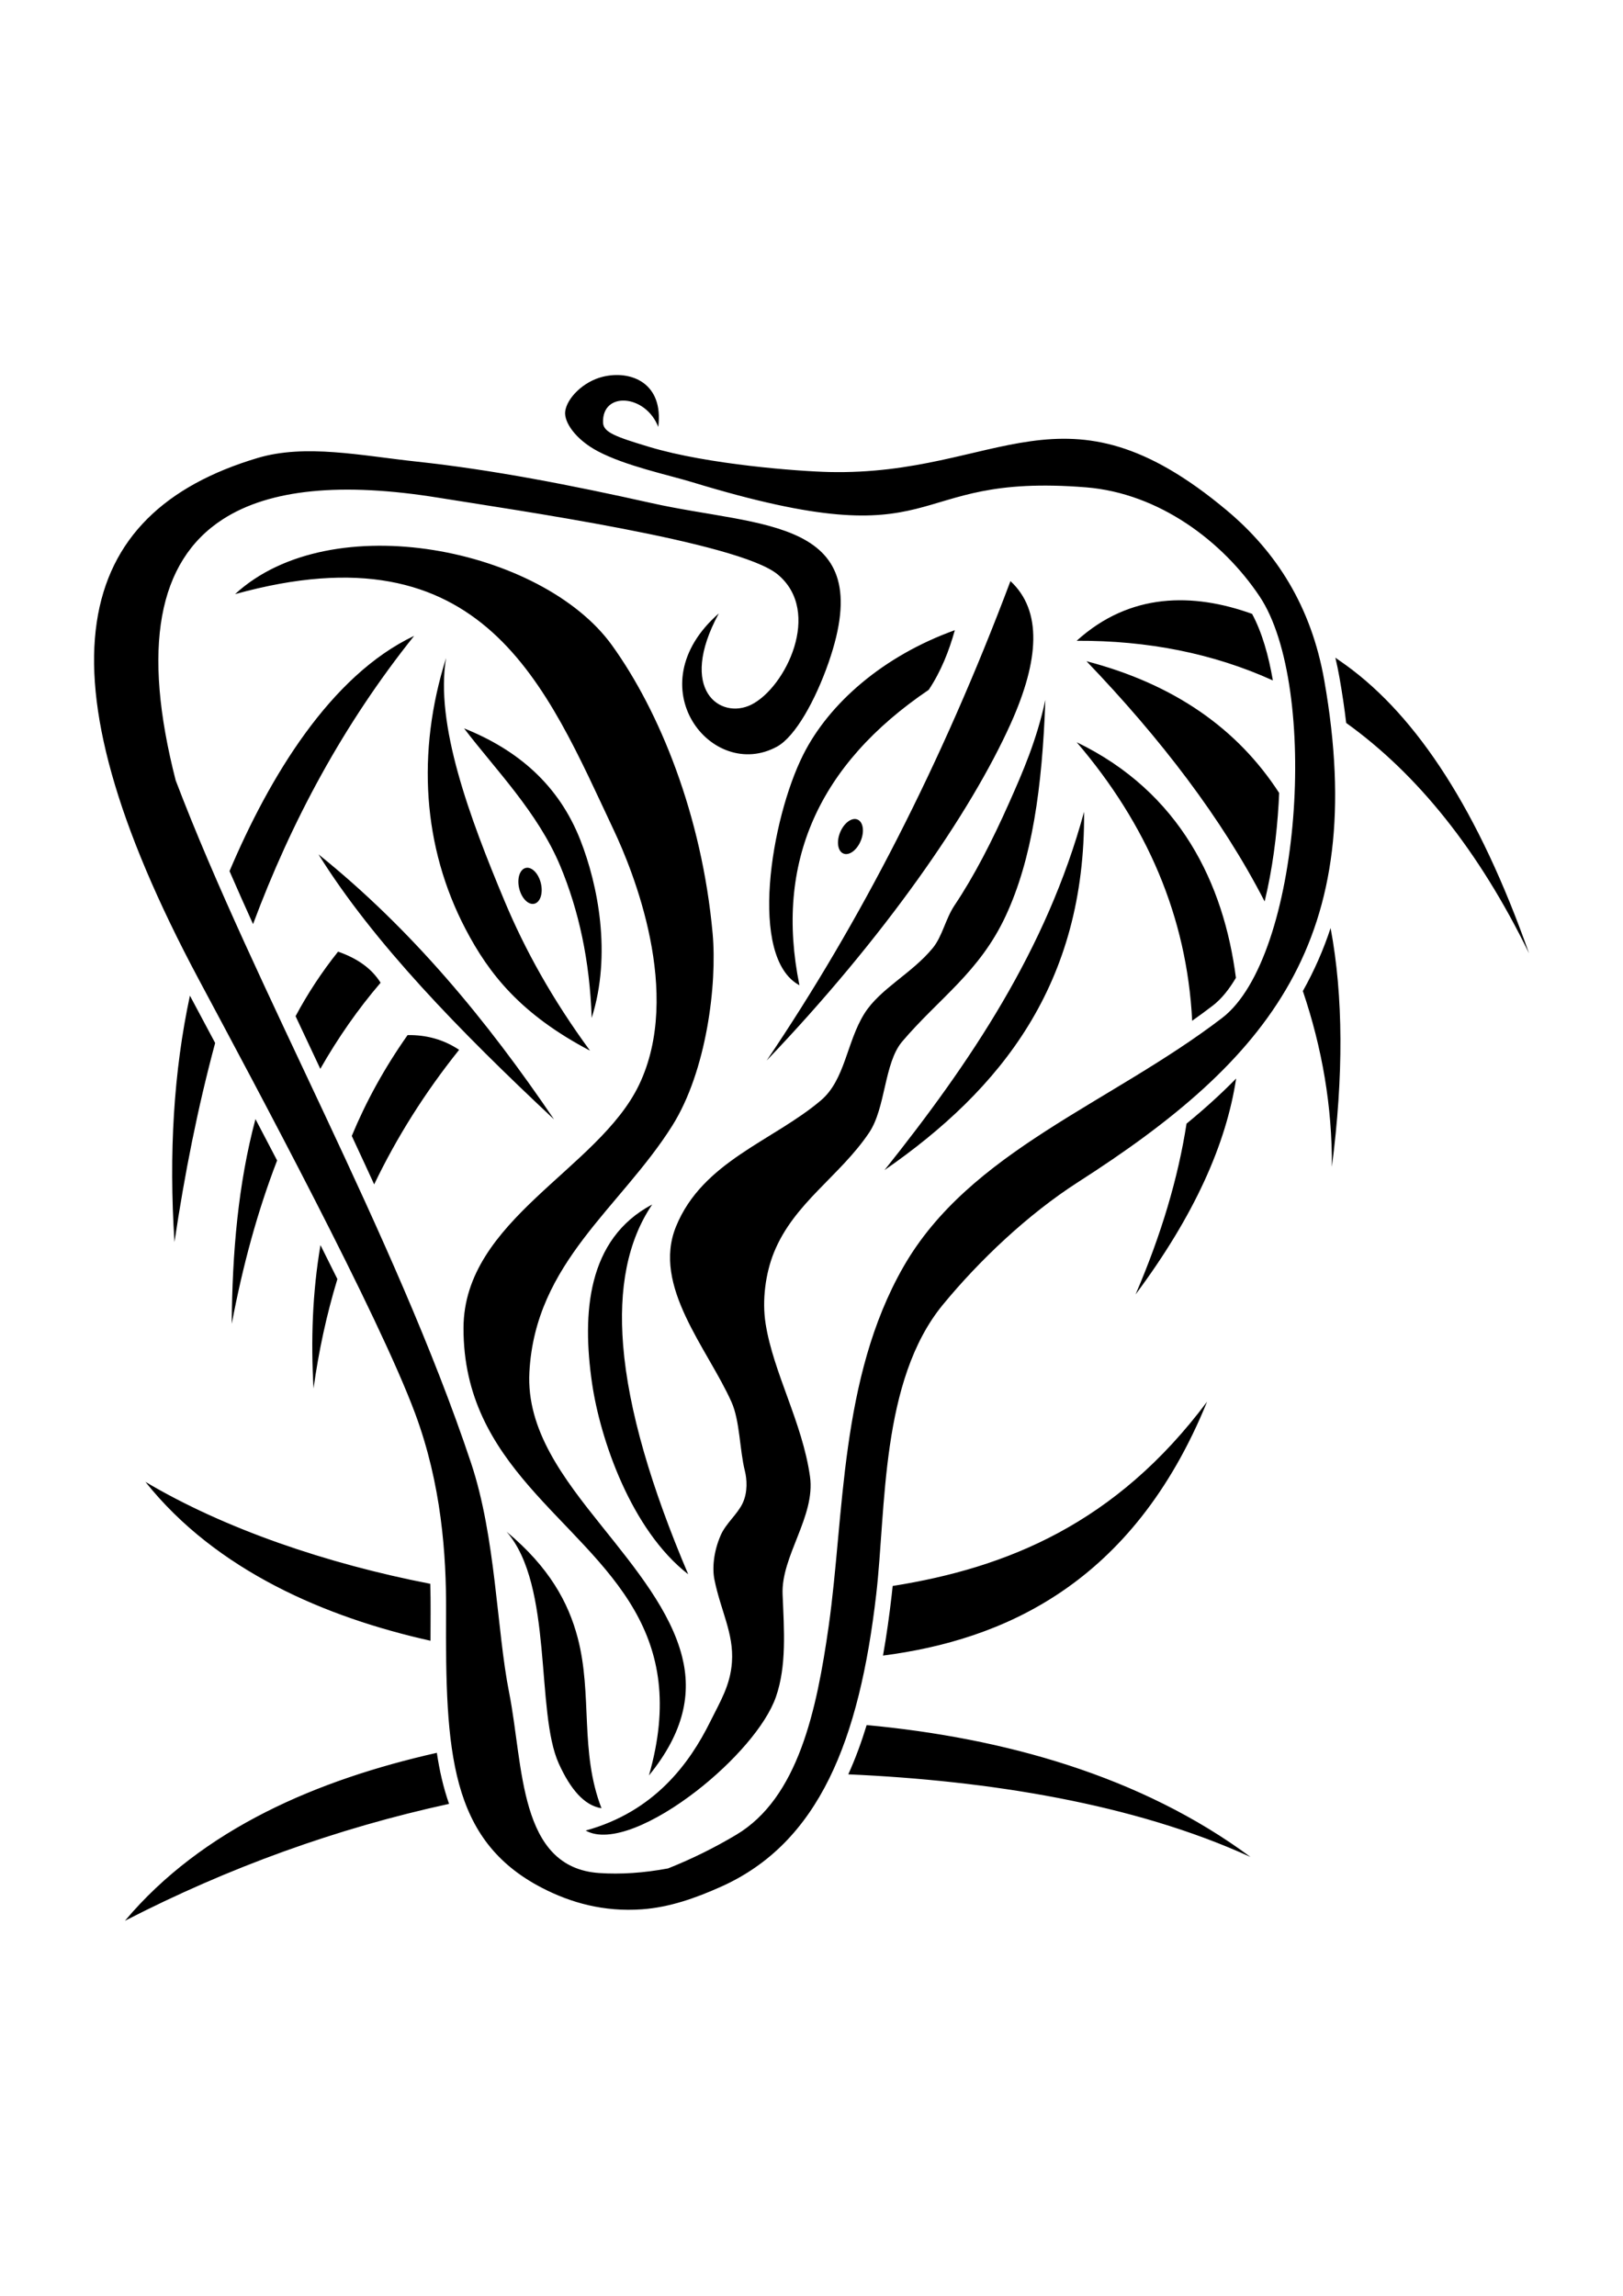 <?xml version="1.0" encoding="UTF-8"?>
<!DOCTYPE svg  PUBLIC '-//W3C//DTD SVG 1.1//EN'  'http://www.w3.org/Graphics/SVG/1.1/DTD/svg11.dtd'>
<svg width="210mm" height="297mm" clip-rule="evenodd" fill-rule="evenodd" image-rendering="optimizeQuality" shape-rendering="geometricPrecision" text-rendering="geometricPrecision" version="1.1" viewBox="0 0 21000 29700" xml:space="preserve" xmlns="http://www.w3.org/2000/svg">
 <defs>
  <style type="text/css">
   <![CDATA[
    .fil0 {fill:black}
   ]]>
  </style>
 </defs>
 
  
  <path class="fil0" d="m10976 22954c1806.2 79.69 3696.1 378.52 5203.5 1068.6-1418-1050.6-3197.2-1541-4965.8-1706.1-66.64 218.96-145.01 432.67-237.76 637.48zm-9359.2 1894.1c1339.1-688.53 2736.2-1195 4193.6-1512.2-75.09-213.01-124.33-435.66-158.08-660.3-1540.4 347.07-3031.5 979.31-4035.6 2172.5zm9933.4-4331c1478.3-234.66 2888.8-805.73 4068.4-2384.2-965.8 2373-2654.9 3085.2-4193.4 3284.7 46.14-259.04 81.88-518.34 111.25-772.28 4.87-42.11 9.44-84.91 13.79-128.22zm-9668.8-1347c1022.8 607.38 2345.8 1058.5 3686 1318.9 3.6 120.05 4.94 240.39 4.29 360.96-0.67 124.25-1.38 249.67-1.31 375.7-1349.9-300.62-2770.7-903.59-3689-2055.6zm7418.9-11234c-538.29 994.92 24.07 1377.5 420.82 1180 440.67-219.27 925.82-1203 339.7-1686.2-508.41-419.14-3421.5-834.14-4381-990.01-1258.1-204.37-2191.9-112.95-2797.3 278.02-841.51 543.49-1048.4 1665.8-609.53 3377.2 1025.3 2693.6 2835.3 5875 3821.6 8829.7 322.81 967.08 330.59 2155.6 492.73 2970.8 188.57 948.11 118.42 2265.6 1168.1 2335.2 275.33 18.28 570.97-0.49 888.8-59.92 310.29-123.47 603.71-269.28 881.93-435.14 800.39-477.17 1041.2-1607.4 1196.5-2702.5 203.41-1434.4 142.1-3201.6 964.67-4641.5 857.18-1500.5 2671.2-2110.6 4125.4-3222.6 1028-786.11 1260.7-4292.4 485.58-5453.3-475.52-712.23-1301.4-1335.4-2246.6-1411.4-2434.6-195.67-1726.7 959.88-5094.9-66.51-311.62-94.96-858.88-208.92-1221.2-400.16-291.03-153.6-440.24-379.66-422.54-515.48 22.26-170.89 231.92-386.01 486.28-448.39 360.67-88.46 789.88 76.65 717.83 649.25-162.22-422.43-729.43-465.52-714.31-55.44 4.62 125.44 163.52 182.91 599.72 314.29 759.18 228.66 1941.9 315.67 2326.8 324.31 2207.5 49.55 3025.1-1276.5 5142.6 495.08 642 537.16 1094.2 1242.8 1262.7 2200.2 590.77 3358.2-717.92 4908.6-3182.2 6488.6-655.7 420.43-1282.4 1016.9-1751.9 1587.3-809.46 983.36-734.76 2637.4-862.84 3745-218.25 1887.3-736.27 3216.3-2009.6 3785.6-322.74 144.28-660.51 265.99-1022.6 291.98-494.45 35.49-921.53-85.68-1290.6-276.37-1196-618.03-1252.9-1762.3-1243.2-3572.5 3.99-744.7-61.38-1653.1-399.77-2564-476.72-1283.2-2045.2-4204-2799.6-5615.7-2157.9-4038.1-1616.7-6036.4 758.94-6746.3 620.23-185.35 1338.4-31.09 2064.5 46.91 966.47 103.82 1991 302.93 3036.4 536.56 1426.7 318.8 2944.7 178.76 2288.4 2063-170.86 490.49-430.74 956.74-664.85 1085.9-839.63 463.28-1838-774.62-755.44-1721.6zm-1722.2 15745c889.99-244.9 1343.7-869.04 1609.4-1404.4 133.9-269.83 262.13-474.16 283.05-774.48 25.94-372.37-145.76-665.12-226.8-1068.8-28.46-141.76-13-357.65 82.44-574.75 66.54-151.38 215.01-268.88 282.55-411.63 68.44-144.65 55.39-314.29 29-419.22-67.13-266.89-64.18-646.67-172.14-888.72-309.32-693.49-1032.4-1500.4-719.03-2271.1 343.76-845.41 1260.8-1109.4 1877.1-1634.5 312.03-265.84 330.92-754.3 560.65-1121.1 202.08-322.65 614.05-517.69 885.26-848.79 123.58-150.86 164.88-378.18 281.32-551.92 252.83-377.21 484.49-827.47 707.62-1329.4 174.93-393.46 354.84-805.42 467.39-1327.5-40.57 1142.5-172.42 2061.2-512.83 2793.4-339.2 729.58-868 1070.5-1339.6 1626-235.8 277.76-211.43 856.35-427.82 1178.4-378.38 563.11-970.38 908.03-1230.3 1547.3-109.75 269.92-157.23 619.07-109.08 924.22 100.53 637 475.73 1277.8 574.26 1977.2 72.75 516.42-375.48 1029.1-354.57 1525 19.55 463.62 53.46 927.19-87 1327.8-130.02 370.82-552.34 846.49-1023.9 1212.8-532.91 413.98-1128.8 688.37-1436.9 514.15zm-3521.3-5718.6c-35.69-623.28-14.55-1242.3 89.85-1855.1 73.53 146.09 146.53 292.46 218.83 439.14-140.04 460.84-242.22 933.02-308.68 1415.9zm494.86-3267.3c182.02-439.31 419.25-874.48 722.23-1304.7 235.62-3.35 459.36 52.75 666.75 190.5-445.65 556.52-810.06 1137.4-1099.2 1740.9-36.73-80.14-73.56-160.19-110.45-240.13-59.52-128.97-119.32-257.81-179.33-386.56zm-1553.2 2431.2c6.28-921.02 83.69-1814 307.05-2649.3 93.76 178.3 187.15 356.78 280.1 535.52-251.42 651.31-444.75 1358.2-587.15 2113.8zm825.92-3980.5c154.96-289.48 336.82-568.35 549.91-834.89 235.39 82.14 427.87 207.15 550.34 402.17-292.02 340.73-551.23 712.84-780.1 1114-106.84-227.04-213.71-454.05-320.15-681.27zm-1566.8 2922.2c130.4-878.75 301.03-1739.4 526.35-2575.6-108.7-204.09-217.62-408.05-326.59-612.01-209.95 977.46-273.93 2041.5-199.76 3187.6zm1016.6-4113.2c496.77-1331.9 1169.2-2584.9 2084.3-3729-1083.9 514.21-1873.6 1828.8-2388.7 3043.5 99.57 229.4 201.34 457.84 304.41 685.51zm10657-2353.2c907.02 1060.8 1426.1 2254.8 1494.4 3603.5 89.69-63.42 178.35-128.35 265.72-195.16 115.87-88.6 215.64-216.98 300.25-360.23-156.85-1218-721.87-2401.8-2060.4-3048.1zm1421.3 4934.6c-108.01 698.03-325.39 1433.6-659.28 2209.1 766.17-1028.4 1173.4-1951.7 1301.2-2793.1-201.8 206.14-417.51 400.13-641.92 583.95zm1880.7 558.14c5.1-782.38-127.16-1538.9-375.62-2273.5 149.26-265.64 267.64-537.79 359.06-814.99 165.68 882.32 167.88 1914.9 16.56 3088.5zm-870.01-3432.6c-553.65-1076.4-1346.4-2107.8-2305-3107.9 1128.5 294.73 1952.3 869.37 2492.9 1704.4-1.85 46.45-4.06 91.36-6.58 134.38-24.51 418.33-80.65 854.08-181.3 1269.1zm-2432-3372.4c918.73-4.36 1766.3 163.1 2538.4 512.85-55.25-321.45-140.96-623.92-268.87-860.97-763.87-274.51-1580.2-277.07-2269.5 348.12zm3487.1 1062.6c924.69 664.59 1716.6 1649.7 2365.5 2980.2-649.09-1839.8-1444.3-3058.6-2368.8-3727.9-44.83-32.46-90.43-64.55-136.68-96.21 20.19 84.74 38 170.94 53.42 258.6 34.3 194.99 63.54 390.23 86.56 585.29zm-14377-1665.8c1246.9-1149.9 3974.4-590.44 4876.4 660.4 614.8 852.59 1164.3 2199.6 1303.1 3730.3 59.24 653.34-76.98 1779.2-523.62 2487.9-669.03 1061.5-1771.4 1766.3-1847.3 3185.8-40.16 750.54 443.28 1376.4 936.05 1991.6 444.29 554.72 892.24 1102.9 1040.3 1691.4 117.68 467.94 32.43 968.15-429.63 1534.9 265.23-926.68 127.54-1585.8-186.24-2134.3-686.83-1200.5-2217.4-1870.6-2213-3654.8 3.47-1399.8 1744.5-2050.7 2270.1-3142.6 570.95-1186-78.81-2774.2-324.62-3295.3-878.95-1863.2-1678.3-3949.7-4901.4-3055.4zm3513.7 12129c608.52 697.62 370.04 2327.9 675.72 3000.6 150.08 330.24 329.28 541.9 551.95 576.58-284.12-735.34-114.31-1470.7-308.15-2206-120.48-457.04-369.17-914.09-919.52-1371.1zm4889.5-4677.8c1107.3-1388.3 2097-2851.4 2582.3-4635.5 18.92 2229.4-1076.4 3592.1-2582.3 4635.5zm-1524-1418.2c1518.8-1587.9 2637.8-3202.7 3157.9-4359.6 368.63-819.97 409.78-1457.7-4.05-1842.3-892.06 2371.3-1951.4 4423.2-3153.8 6201.8zm2434.2-5566.8c-75.49 269.58-177.64 530.3-337.82 771.65-1426.7 965.47-1996.1 2235.2-1673 3821.5-664.22-355.92-369.51-2150.4 49.58-2983.5 334.35-664.62 1034.2-1275.9 1961.3-1609.7zm-4699 5016.5c-24.55-744.92-168-1393.2-405.92-1964.8-289.65-695.77-846.35-1256.6-1245.1-1781.7 694.67 278.13 1224.2 730.31 1504.6 1444.8 227.3 579.17 407.42 1478.9 146.43 2301.6zm-1883.8-4656.7c-144.32 855.72 301.57 2058.5 760.2 3152.3 259.94 619.99 612.39 1259.4 1102.5 1927.7-899.24-472.64-1307.8-994.16-1610.7-1573.2-554.09-1059.2-636.65-2286-251.99-3506.9zm1397 5969c-867.08-1279.5-1842.2-2460-3048-3429 711.81 1143 1827.4 2286 3048 3429zm1735.7 5884.3c-739.96-574.96-1140.2-1751.7-1244.7-2475.6-129.5-896.44-65.2-1861.8 779.08-2308.1-321.01 474.22-435.24 1088.8-376.28 1820.8 67.92 843.27 365.68 1842.5 841.94 2962.9zm-2102.3-9137.4c77.43-18.64 165.15 69.9 195.93 197.76 30.79 127.85-7.03 246.61-84.45 265.26-77.43 18.64-165.15-69.9-195.93-197.76-30.79-127.85 7.03-246.61 84.45-265.26zm4292.8-626.18c73.6 30.45 92.52 153.63 42.25 275.16-50.26 121.52-150.66 195.37-224.25 164.94-73.6-30.45-92.52-153.63-42.25-275.16 50.26-121.52 150.66-195.37 224.25-164.94z"/>
 
</svg>
